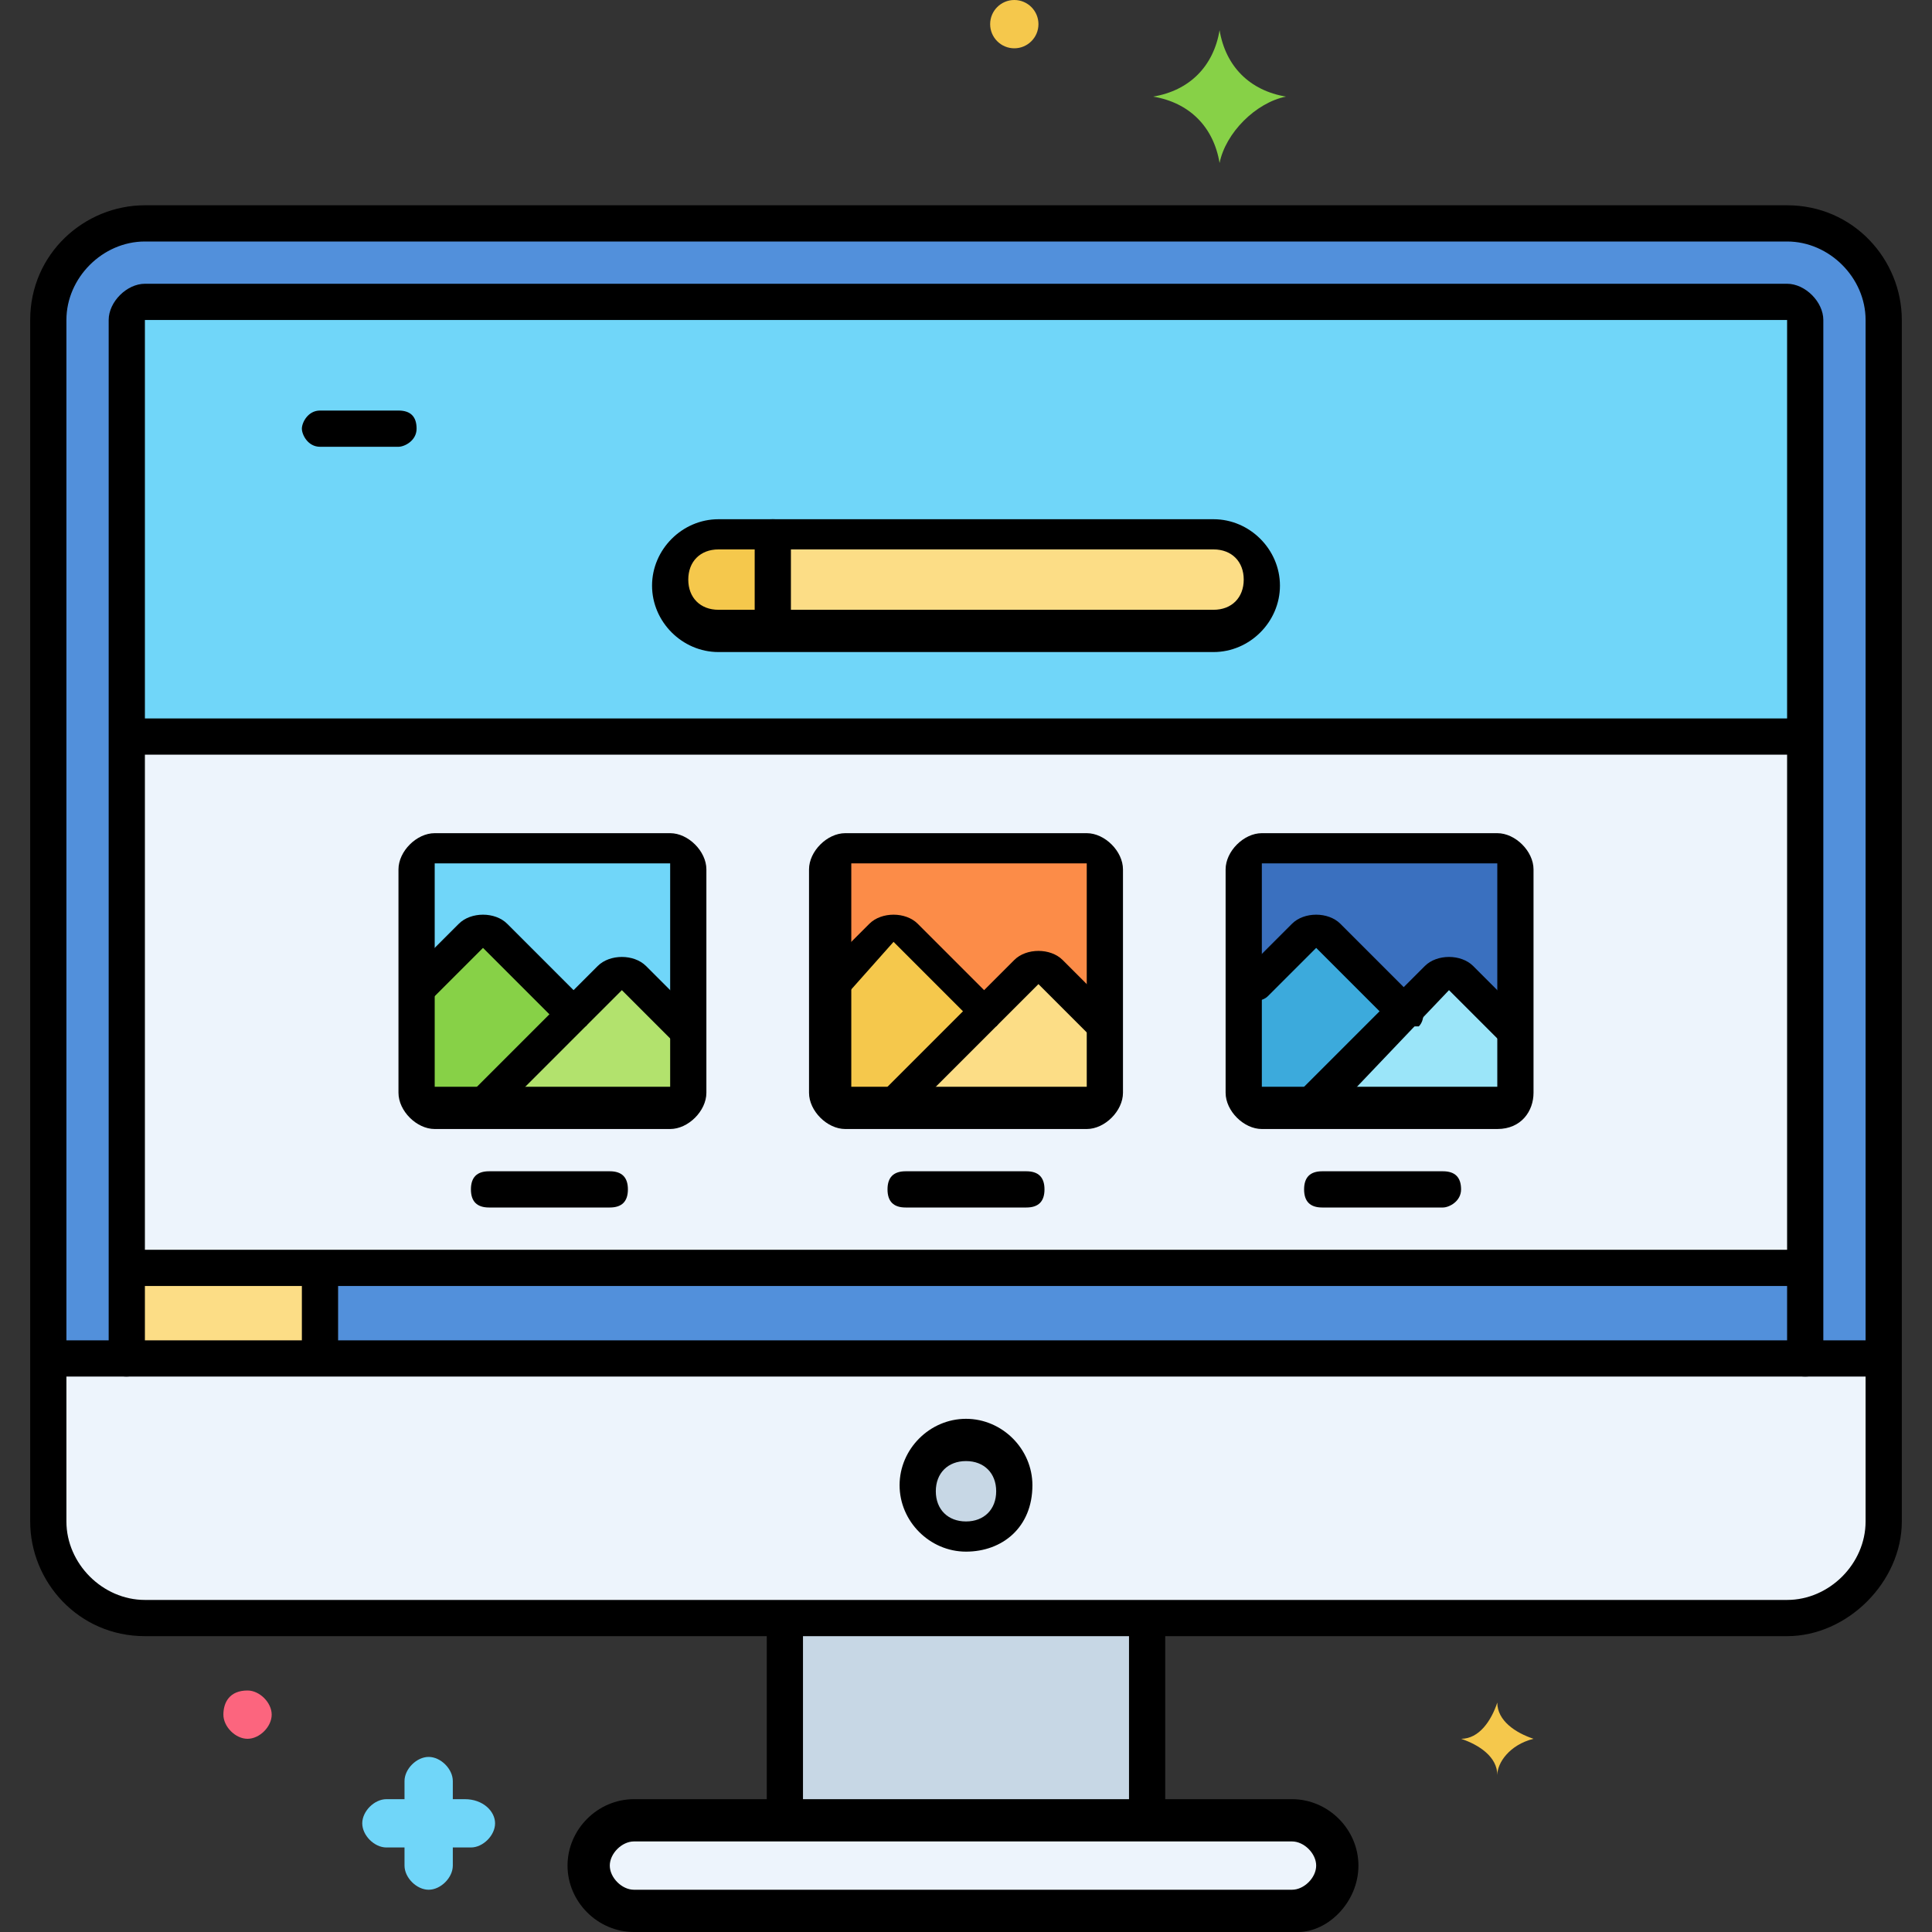 <?xml version="1.0" encoding="utf-8"?>
<!-- Generator: Adobe Illustrator 24.1.2, SVG Export Plug-In . SVG Version: 6.00 Build 0)  -->
<svg version="1.1" id="Layer_1" xmlns="http://www.w3.org/2000/svg" xmlns:xlink="http://www.w3.org/1999/xlink" x="0px" y="0px"
	 viewBox="0 0 32 32" style="enable-background:new 0 0 32 32;" xml:space="preserve">
<rect x="0" y="0" width="32" height="32" fill="#333333" stroke="none"/>
<style type="text/css">
	.st0{fill:#5290DB;}
	.st1{fill:#EDF4FC;}
	.st2{fill:#70D6F9;}
	.st3{fill:#C7D7E5;}
	.st4{fill:#FCDD86;}
	.st5{fill:#FC8C48;}
	.st6{fill:#3A70BF;}
	.st7{fill:#F5C84C;}
	.st8{fill:#B2E26D;}
	.st9{fill:#87D147;}
	.st10{fill:#9BE5F9;}
	.st11{fill:#3CAADC;}
	.st12{fill:#FC657E;}
</style>
<g>
	<path class="st0" d="M29.6,3.7H2.4c-0.9,0-1.6,0.7-1.6,1.6v19.9c0,0.9,0.7,1.6,1.6,1.6h27.2c0.9,0,1.6-0.7,1.6-1.6V5.3
		C31.2,4.4,30.5,3.7,29.6,3.7z"/>
	<path class="st1" d="M2.4,5C2.3,5,2.1,5.1,2.1,5.3v17.3h27.7V5.3c0-0.1-0.1-0.3-0.3-0.3L2.4,5L2.4,5z"/>
	<path class="st2" d="M29.6,5H2.4C2.3,5,2.1,5.1,2.1,5.3v6.9h27.7V5.3C29.9,5.1,29.7,5,29.6,5z"/>
	<path class="st1" d="M21.5,30.2H10.5c-0.4,0-0.7,0.3-0.7,0.7c0,0.4,0.3,0.7,0.7,0.7h10.9c0.4,0,0.7-0.3,0.7-0.7
		C22.2,30.5,21.9,30.2,21.5,30.2z"/>
	<rect x="13" y="26.8" class="st3" width="6" height="3.4"/>
	<path class="st1" d="M0.8,22.5v2.7c0,0.9,0.7,1.6,1.6,1.6h27.2c0.9,0,1.6-0.7,1.6-1.6v-2.7H0.8z"/>
	<path class="st3" d="M16,23.9c-0.4,0-0.8,0.4-0.8,0.8c0,0.4,0.4,0.8,0.8,0.8c0.4,0,0.8-0.4,0.8-0.8C16.8,24.2,16.4,23.9,16,23.9z"
		/>
	<rect x="2.1" y="21" class="st0" width="27.7" height="1.5"/>
	<rect x="2.1" y="21" class="st4" width="3.1" height="1.5"/>
	<path d="M29.6,27.1H2.4c-1.1,0-1.9-0.9-1.9-1.9V5.3c0-1.1,0.9-1.9,1.9-1.9h27.2c1.1,0,1.9,0.9,1.9,1.9v19.9
		C31.5,26.2,30.6,27.1,29.6,27.1z M2.4,4C1.7,4,1.1,4.6,1.1,5.3v19.9c0,0.7,0.6,1.3,1.3,1.3h27.2c0.7,0,1.3-0.6,1.3-1.3V5.3
		c0-0.7-0.6-1.3-1.3-1.3H2.4z"/>
	<path d="M2.1,22.8c-0.2,0-0.3-0.1-0.3-0.3V5.3c0-0.3,0.3-0.6,0.6-0.6h27.2c0.3,0,0.6,0.3,0.6,0.6v17.2c0,0.2-0.1,0.3-0.3,0.3
		s-0.3-0.1-0.3-0.3V5.3H2.4v17.1C2.4,22.6,2.3,22.8,2.1,22.8z"/>
	<path class="st2" d="M7.2,14h3.9c0.2,0,0.3,0.1,0.3,0.3v3.7c0,0.2-0.1,0.3-0.3,0.3H7.2c-0.2,0-0.3-0.1-0.3-0.3v-3.7
		C6.9,14.2,7,14,7.2,14z"/>
	<path class="st5" d="M14,14H18c0.2,0,0.3,0.1,0.3,0.3v3.7c0,0.2-0.1,0.3-0.3,0.3H14c-0.2,0-0.3-0.1-0.3-0.3v-3.7
		C13.7,14.2,13.9,14,14,14z"/>
	<path class="st6" d="M20.9,14h3.9c0.2,0,0.3,0.1,0.3,0.3v3.7c0,0.2-0.1,0.3-0.3,0.3h-3.9c-0.2,0-0.3-0.1-0.3-0.3v-3.7
		C20.6,14.2,20.7,14,20.9,14z"/>
	<path class="st4" d="M20.1,8.8h-8.2c-0.5,0-0.8,0.4-0.8,0.8c0,0.5,0.4,0.8,0.8,0.8h8.2c0.5,0,0.8-0.4,0.8-0.8
		C20.9,9.2,20.6,8.8,20.1,8.8z"/>
	<path class="st7" d="M12.8,8.8h-0.9c-0.5,0-0.8,0.4-0.8,0.8c0,0.5,0.4,0.8,0.8,0.8h0.9V8.8z"/>
	<path class="st8" d="M11.1,18.3c0.2,0,0.3-0.1,0.3-0.3V17l-0.8-0.8c-0.1-0.1-0.3-0.1-0.4,0l-2.2,2.2H11.1z"/>
	<path class="st9" d="M9.5,16.7l-1.3-1.3c-0.1-0.1-0.3-0.1-0.4,0l-0.9,0.9v1.7c0,0.2,0.1,0.3,0.3,0.3h0.7L9.5,16.7z"/>
	<path class="st4" d="M18,18.3c0.2,0,0.3-0.1,0.3-0.3V17l-0.8-0.8c-0.1-0.1-0.3-0.1-0.4,0l-2.2,2.2H18z"/>
	<path class="st7" d="M16.4,16.7l-1.3-1.3c-0.1-0.1-0.3-0.1-0.4,0l-0.9,0.9v1.7c0,0.2,0.1,0.3,0.3,0.3h0.7L16.4,16.7z"/>
	<path class="st10" d="M24.8,18.3c0.2,0,0.3-0.1,0.3-0.3V17l-0.8-0.8c-0.1-0.1-0.3-0.1-0.4,0l-2.2,2.2H24.8z"/>
	<path class="st11" d="M23.2,16.7l-1.3-1.3c-0.1-0.1-0.3-0.1-0.4,0l-0.9,0.9v1.7c0,0.2,0.1,0.3,0.3,0.3h0.7L23.2,16.7z"/>
	<path d="M21.5,32H10.5c-0.6,0-1.1-0.5-1.1-1.1c0-0.6,0.5-1.1,1.1-1.1h10.9c0.6,0,1.1,0.5,1.1,1.1C22.5,31.5,22,32,21.5,32z
		 M10.5,30.5c-0.2,0-0.4,0.2-0.4,0.4c0,0.2,0.2,0.4,0.4,0.4h10.9c0.2,0,0.4-0.2,0.4-0.4c0-0.2-0.2-0.4-0.4-0.4L10.5,30.5L10.5,30.5z
		"/>
	<path d="M19,30.4c-0.2,0-0.3-0.1-0.3-0.3v-3.1c0-0.2,0.1-0.3,0.3-0.3c0.2,0,0.3,0.1,0.3,0.3v3.1C19.3,30.2,19.2,30.4,19,30.4z"/>
	<path d="M13,30.4c-0.2,0-0.3-0.1-0.3-0.3v-3.2c0-0.2,0.1-0.3,0.3-0.3c0.2,0,0.3,0.1,0.3,0.3v3.2C13.3,30.2,13.2,30.4,13,30.4z"/>
	<path class="st9" d="M21.3,1.6c-0.6-0.1-1-0.5-1.1-1.1c0,0,0,0,0,0c-0.1,0.6-0.5,1-1.1,1.1c0,0,0,0,0,0c0.6,0.1,1,0.5,1.1,1.1
		c0,0,0,0,0,0C20.3,2.2,20.8,1.7,21.3,1.6C21.4,1.6,21.4,1.6,21.3,1.6z"/>
	<path class="st7" d="M25.4,28.8c-0.3-0.1-0.6-0.3-0.6-0.6c0,0,0,0,0,0c-0.1,0.3-0.3,0.6-0.6,0.6c0,0,0,0,0,0
		c0.3,0.1,0.6,0.3,0.6,0.6c0,0,0,0,0,0C24.8,29.2,25,28.9,25.4,28.8C25.4,28.9,25.4,28.8,25.4,28.8z"/>
	<path class="st2" d="M7.7,29.8H7.5v-0.3c0-0.2-0.2-0.4-0.4-0.4c-0.2,0-0.4,0.2-0.4,0.4v0.3H6.4C6.2,29.8,6,30,6,30.2
		s0.2,0.4,0.4,0.4h0.3v0.3c0,0.2,0.2,0.4,0.4,0.4c0.2,0,0.4-0.2,0.4-0.4v-0.3h0.3c0.2,0,0.4-0.2,0.4-0.4S8,29.8,7.7,29.8z"/>
	<path class="st12" d="M4.1,28c0.2,0,0.4,0.2,0.4,0.4s-0.2,0.4-0.4,0.4c-0.2,0-0.4-0.2-0.4-0.4S3.8,28,4.1,28z"/>
	<circle class="st7" cx="16.8" cy="0.4" r="0.4"/>
	<path d="M31.1,22.8H0.9c-0.2,0-0.3-0.1-0.3-0.3c0-0.2,0.1-0.3,0.3-0.3h30.2c0.2,0,0.3,0.1,0.3,0.3C31.4,22.7,31.3,22.8,31.1,22.8z"
		/>
	<path d="M16,25.7c-0.6,0-1.1-0.5-1.1-1.1c0-0.6,0.5-1.1,1.1-1.1c0.6,0,1.1,0.5,1.1,1.1C17.1,25.3,16.6,25.7,16,25.7z M16,24.2
		c-0.3,0-0.5,0.2-0.5,0.5c0,0.3,0.2,0.5,0.5,0.5c0.3,0,0.5-0.2,0.5-0.5C16.5,24.4,16.3,24.2,16,24.2z"/>
	<path d="M29.7,21.3H2.3C2.1,21.3,2,21.2,2,21c0-0.2,0.1-0.3,0.3-0.3h27.5c0.2,0,0.3,0.1,0.3,0.3C30,21.2,29.9,21.3,29.7,21.3z"/>
	<path d="M5.3,22.7c-0.2,0-0.3-0.1-0.3-0.3v-1.3c0-0.2,0.1-0.3,0.3-0.3c0.2,0,0.3,0.1,0.3,0.3v1.3C5.6,22.6,5.4,22.7,5.3,22.7z"/>
	<path d="M6.6,7.4H5.3C5.1,7.4,5,7.2,5,7.1s0.1-0.3,0.3-0.3h1.3c0.2,0,0.3,0.1,0.3,0.3S6.7,7.4,6.6,7.4z"/>
	<path d="M11.1,18.7H7.2c-0.3,0-0.6-0.3-0.6-0.6v-3.7c0-0.3,0.3-0.6,0.6-0.6h3.9c0.3,0,0.6,0.3,0.6,0.6v3.7
		C11.7,18.4,11.4,18.7,11.1,18.7z M7.2,18h3.9v-3.7H7.2V18z M11.1,14.3L11.1,14.3L11.1,14.3z"/>
	<path d="M10.1,20h-2c-0.2,0-0.3-0.1-0.3-0.3s0.1-0.3,0.3-0.3h2c0.2,0,0.3,0.1,0.3,0.3S10.3,20,10.1,20z"/>
	<path d="M18,18.7H14c-0.3,0-0.6-0.3-0.6-0.6v-3.7c0-0.3,0.3-0.6,0.6-0.6H18c0.3,0,0.6,0.3,0.6,0.6v3.7C18.6,18.4,18.3,18.7,18,18.7
		z M14.1,18h3.9v-3.7h-3.9V18z M18,14.3L18,14.3L18,14.3z"/>
	<path d="M17,20h-2c-0.2,0-0.3-0.1-0.3-0.3s0.1-0.3,0.3-0.3h2c0.2,0,0.3,0.1,0.3,0.3S17.2,20,17,20z"/>
	<path d="M24.8,18.7h-3.9c-0.3,0-0.6-0.3-0.6-0.6v-3.7c0-0.3,0.3-0.6,0.6-0.6h3.9c0.3,0,0.6,0.3,0.6,0.6v3.7
		C25.4,18.4,25.2,18.7,24.8,18.7z M20.9,18h3.9v-3.7h-3.9V18z M24.8,14.3L24.8,14.3L24.8,14.3z"/>
	<path d="M23.9,20h-2c-0.2,0-0.3-0.1-0.3-0.3s0.1-0.3,0.3-0.3h2c0.2,0,0.3,0.1,0.3,0.3S24,20,23.9,20z"/>
	<path d="M29.8,12.5H2.2c-0.2,0-0.3-0.1-0.3-0.3s0.1-0.3,0.3-0.3h27.5c0.2,0,0.3,0.1,0.3,0.3S29.9,12.5,29.8,12.5z"/>
	<path d="M20.1,10.8h-8.2c-0.6,0-1.1-0.5-1.1-1.1s0.5-1.1,1.1-1.1h8.2c0.6,0,1.1,0.5,1.1,1.1S20.7,10.8,20.1,10.8z M11.9,9.1
		c-0.3,0-0.5,0.2-0.5,0.5c0,0.3,0.2,0.5,0.5,0.5h8.2c0.3,0,0.5-0.2,0.5-0.5c0-0.3-0.2-0.5-0.5-0.5H11.9z"/>
	<path d="M12.8,10.7c-0.2,0-0.3-0.1-0.3-0.3V8.9c0-0.2,0.1-0.3,0.3-0.3c0.2,0,0.3,0.1,0.3,0.3v1.4C13.1,10.5,13,10.7,12.8,10.7z"/>
	<path d="M8,18.6c-0.1,0-0.2,0-0.2-0.1c-0.1-0.1-0.1-0.3,0-0.4l2.1-2.1c0.2-0.2,0.6-0.2,0.8,0l0.8,0.8c0.1,0.1,0.1,0.3,0,0.4
		c-0.1,0.1-0.3,0.1-0.4,0l-0.8-0.8l-2.1,2.1C8.1,18.5,8.1,18.6,8,18.6z"/>
	<path d="M9.4,17c-0.1,0-0.2,0-0.2-0.1L8,15.7l-0.8,0.8c-0.1,0.1-0.3,0.1-0.4,0c-0.1-0.1-0.1-0.3,0-0.4l0.8-0.8
		c0.2-0.2,0.6-0.2,0.8,0l1.3,1.3c0.1,0.1,0.1,0.3,0,0.4C9.6,17,9.5,17,9.4,17z"/>
	<path d="M14.8,18.6c-0.1,0-0.2,0-0.2-0.1c-0.1-0.1-0.1-0.3,0-0.4l2.2-2.2c0.2-0.2,0.6-0.2,0.8,0l0.8,0.8c0.1,0.1,0.1,0.3,0,0.4
		c-0.1,0.1-0.3,0.1-0.4,0l-0.8-0.8L15,18.5C15,18.6,14.9,18.6,14.8,18.6z"/>
	<path d="M16.3,17c-0.1,0-0.2,0-0.2-0.1l-1.3-1.3L14,16.5c-0.1,0.1-0.3,0.1-0.4,0c-0.1-0.1-0.1-0.3,0-0.4l0.8-0.8
		c0.2-0.2,0.6-0.2,0.8,0l1.3,1.3c0.1,0.1,0.1,0.3,0,0.4C16.5,17,16.4,17,16.3,17z"/>
	<path d="M21.7,18.6c-0.1,0-0.2,0-0.2-0.1c-0.1-0.1-0.1-0.3,0-0.4l2.1-2.1c0.2-0.2,0.6-0.2,0.8,0l0.8,0.8c0.1,0.1,0.1,0.3,0,0.4
		c-0.1,0.1-0.3,0.1-0.4,0l-0.8-0.8L22,18.5C21.9,18.5,21.8,18.6,21.7,18.6z"/>
	<path d="M23.2,17c-0.1,0-0.2,0-0.2-0.1l-1.2-1.2l-0.8,0.8c-0.1,0.1-0.3,0.1-0.4,0c-0.1-0.1-0.1-0.3,0-0.4l0.8-0.8
		c0.2-0.2,0.6-0.2,0.8,0l1.3,1.3c0.1,0.1,0.1,0.3,0,0.4C23.4,17,23.3,17,23.2,17z"/>
</g>
</svg>

